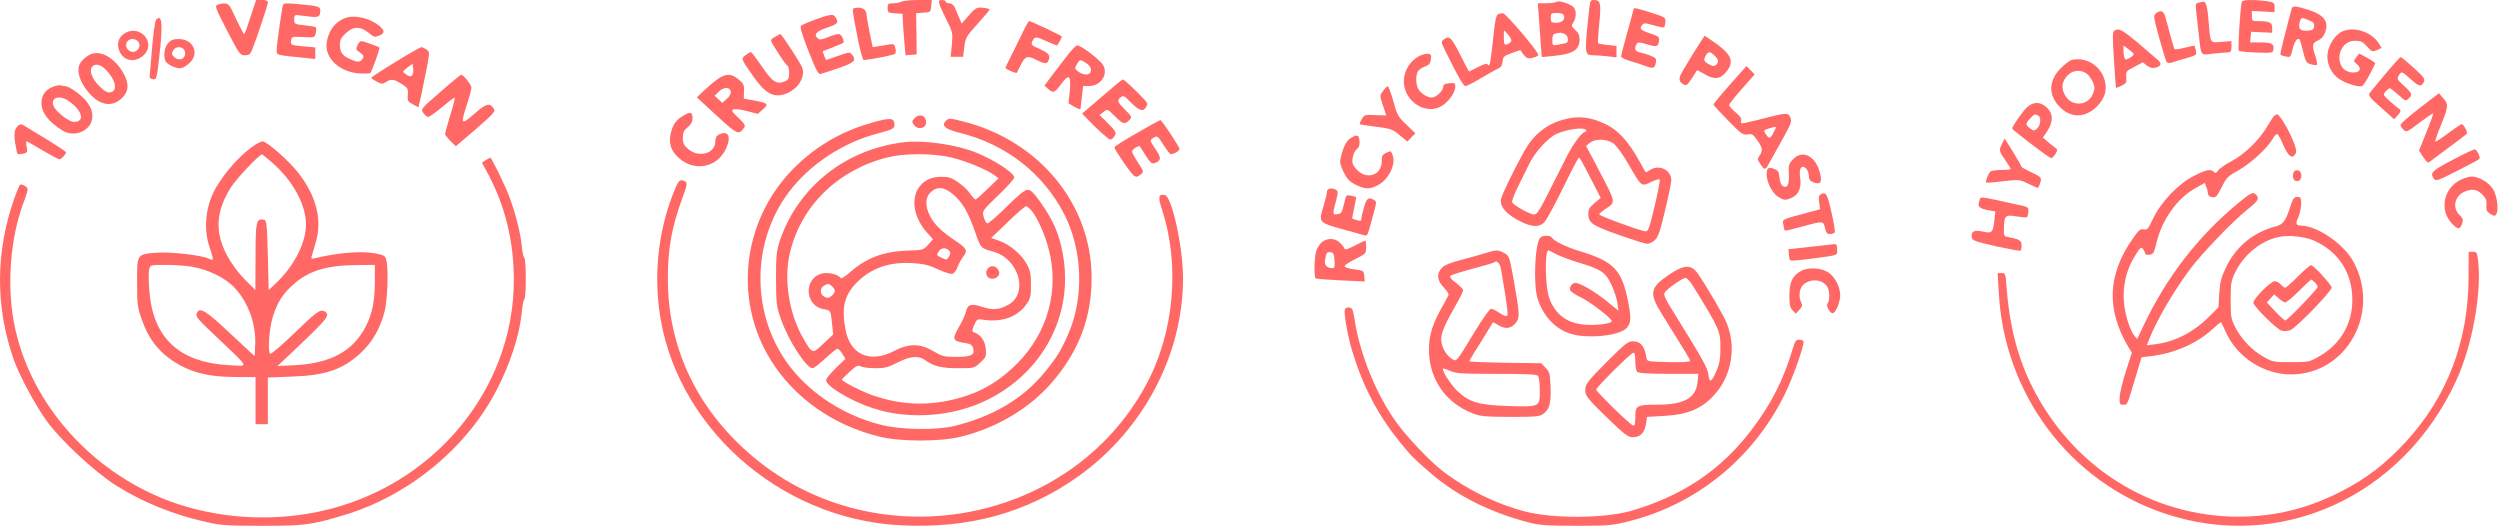 <?xml version="1.0" encoding="UTF-8"?> <svg xmlns="http://www.w3.org/2000/svg" width="252" height="53" viewBox="0 0 252 53" fill="none"> <path d="M25.249 1.72C24.948 2.67 24.665 3.44 24.612 3.44C24.559 3.44 24.117 2.605 23.374 1.016C23.038 0.328 22.861 0.246 22.083 0.426C21.587 0.557 21.587 0.557 23.038 3.375C24.117 5.439 24.205 5.57 24.683 5.57C25.072 5.57 25.231 5.472 25.373 5.112C25.815 4.047 27 0.508 27 0.262C27 0.082 26.841 7.6741e-07 26.416 7.6741e-07H25.815L25.249 1.72Z" fill="#FF6865"></path> <path d="M28.525 0.506C28.401 0.932 27.888 4.504 27.888 5.011C27.888 5.585 27.747 5.536 30.683 5.831L31.779 5.945V5.356V4.782L30.523 4.667C29.321 4.553 29.285 4.536 29.338 4.11C29.392 3.684 29.409 3.684 30.559 3.734C31.726 3.799 31.726 3.783 31.832 3.324C31.886 3.078 31.886 2.816 31.85 2.767C31.815 2.701 31.302 2.62 30.718 2.554C29.692 2.439 29.657 2.423 29.657 1.964C29.657 1.473 29.657 1.473 30.506 1.587C32.08 1.8 32.222 1.768 32.275 1.211C32.328 0.637 32.292 0.621 29.798 0.391C28.861 0.309 28.596 0.326 28.525 0.506Z" fill="#FF6865"></path> <path d="M34.79 1.821C33.782 2.198 33.127 3.066 32.933 4.262C32.685 5.868 34.277 7.326 36.347 7.408C36.842 7.424 37.284 7.408 37.319 7.375C37.496 7.162 38.328 4.868 38.239 4.786C38.151 4.704 37.231 4.36 36.541 4.164C36.364 4.098 36.188 4.229 36.046 4.524C35.851 4.95 35.869 5.016 36.276 5.294C36.647 5.54 36.7 5.655 36.559 5.917C36.329 6.294 36.011 6.31 35.268 5.95C34.489 5.589 34.277 5.278 34.26 4.524C34.26 4.033 34.383 3.787 34.861 3.345C35.675 2.591 36.382 2.624 37.373 3.476C37.691 3.738 37.815 3.754 38.222 3.59C38.788 3.345 38.805 3.115 38.292 2.656C37.337 1.837 35.763 1.461 34.79 1.821Z" fill="#FF6865"></path> <path d="M15.732 1.996C15.625 2.111 15.448 3.421 15.325 4.912C15.201 6.403 15.095 7.681 15.077 7.779C15.077 7.861 15.219 7.96 15.431 7.992C15.767 8.041 15.802 7.91 16.032 5.944C16.439 2.504 16.351 1.292 15.732 1.996Z" fill="#FF6865"></path> <path d="M12.46 3.438C11.894 3.831 11.752 4.503 12.053 5.191C12.495 6.174 13.627 6.354 14.459 5.584C15.856 4.29 13.999 2.308 12.46 3.438ZM13.91 4.175C14.37 4.7 13.68 5.502 13.079 5.142C12.46 4.781 12.672 3.93 13.38 3.93C13.557 3.93 13.787 4.044 13.91 4.175Z" fill="#FF6865"></path> <path d="M16.936 4.36C16.565 4.786 16.458 5.605 16.671 6.146C16.812 6.457 17.643 6.883 18.139 6.883C18.351 6.883 18.74 6.686 19.023 6.424C20.173 5.457 19.536 3.934 17.997 3.934C17.449 3.934 17.219 4.032 16.936 4.36ZM18.652 5.277C18.74 5.916 18.068 6.227 17.59 5.769C17.29 5.507 17.272 5.392 17.449 5.097C17.75 4.556 18.581 4.687 18.652 5.277Z" fill="#FF6865"></path> <path d="M39.872 6.241C38.528 7.06 37.431 7.781 37.431 7.83C37.431 7.896 37.679 8.076 37.98 8.223C38.457 8.485 38.563 8.485 38.899 8.272C39.43 7.928 39.695 7.961 40.491 8.469C41.11 8.862 41.163 8.96 41.11 9.567C41.057 10.156 41.11 10.255 41.623 10.517L42.172 10.828L42.455 9.632C42.596 8.977 42.844 7.715 43.02 6.831C43.321 5.274 43.321 5.225 42.985 4.996C42.808 4.865 42.578 4.766 42.472 4.75C42.384 4.75 41.199 5.422 39.872 6.241ZM41.605 7.47C41.482 7.764 41.305 7.764 40.863 7.453C40.544 7.224 40.544 7.207 41.057 6.814L41.588 6.421L41.641 6.831C41.676 7.044 41.658 7.338 41.605 7.47Z" fill="#FF6865"></path> <path d="M9.362 5.394C8.796 5.541 8.088 6.164 7.964 6.639C7.787 7.278 8.035 8.113 8.654 8.965C9.804 10.555 11.166 10.931 12.245 9.932C12.97 9.26 13.041 8.507 12.492 7.474C11.697 6 10.405 5.148 9.362 5.394ZM11.148 7.606C11.749 8.457 11.732 9.227 11.113 9.309C10.812 9.359 10.511 9.178 9.998 8.67C9.185 7.851 8.919 6.95 9.397 6.623C9.839 6.328 10.529 6.704 11.148 7.606Z" fill="#FF6865"></path> <path d="M44.389 9.27C42.408 10.974 42.408 11.007 42.673 11.4C42.832 11.613 43.044 11.793 43.168 11.793C43.274 11.793 43.911 11.335 44.566 10.794C45.22 10.237 45.804 9.811 45.839 9.844C45.875 9.893 45.68 10.695 45.379 11.629C45.096 12.58 44.866 13.415 44.866 13.513C44.866 13.595 45.114 13.923 45.415 14.218L45.945 14.742L47.979 13.006C49.872 11.351 49.978 11.22 49.748 10.909C49.341 10.335 49.005 10.433 47.803 11.482C46.458 12.645 46.405 12.58 47.077 10.482C47.325 9.729 47.52 8.992 47.52 8.828C47.52 8.549 46.706 7.534 46.494 7.534C46.423 7.534 45.468 8.32 44.389 9.27Z" fill="#FF6865"></path> <path d="M5.314 8.75C4.571 9.062 4.182 9.602 4.182 10.372C4.182 11.355 4.907 12.305 6.305 13.157C7.56 13.944 9.311 13.108 9.311 11.732C9.311 11.224 9.17 10.831 8.799 10.323C8.303 9.635 6.994 8.685 6.552 8.685C6.428 8.685 6.234 8.652 6.092 8.603C5.968 8.57 5.615 8.636 5.314 8.75ZM6.941 10.192C8.339 11.191 8.586 12.289 7.437 12.289C6.959 12.289 5.632 11.257 5.402 10.7C5.049 9.832 5.986 9.52 6.941 10.192Z" fill="#FF6865"></path> <path d="M1.95 12.581C1.49 12.86 1.366 13.384 1.526 14.4C1.614 14.973 1.72 15.465 1.773 15.514C1.826 15.563 2.074 15.547 2.339 15.498C2.764 15.399 2.781 15.334 2.693 14.826C2.622 14.515 2.622 14.252 2.693 14.252C2.746 14.252 3.471 14.662 4.285 15.154C5.116 15.645 5.877 16.055 5.983 16.055C6.178 16.055 6.637 15.58 6.655 15.35C6.655 15.285 5.718 14.662 4.586 13.974C3.436 13.286 2.41 12.663 2.322 12.598C2.215 12.532 2.056 12.516 1.95 12.581Z" fill="#FF6865"></path> <path d="M25.299 14.89C24.061 15.807 22.752 17.298 21.814 18.838C20.718 20.69 20.47 23.032 21.142 24.982C21.354 25.588 21.496 26.112 21.443 26.162C21.407 26.211 21.213 26.162 21.018 26.063C20.311 25.719 17.109 25.359 15.765 25.474C13.784 25.637 13.819 25.588 13.819 28.455C13.819 30.667 13.855 30.995 14.315 32.273C14.934 34.026 15.836 35.254 17.215 36.237C19.055 37.515 20.895 38.007 23.919 38.007H25.759V40.382V42.758H26.378H26.997V40.399V38.056L29.438 37.958C32.852 37.843 34.567 37.237 36.371 35.566C37.521 34.517 38.352 33.059 38.777 31.355C39.06 30.192 39.166 27.177 38.954 26.26C38.83 25.785 38.742 25.719 37.822 25.539C36.407 25.277 33.948 25.474 31.596 26.063C31.436 26.112 31.348 26.03 31.401 25.883C31.436 25.752 31.613 25.162 31.79 24.572C32.515 22.246 31.949 19.854 30.075 17.429C29.172 16.25 26.908 14.251 26.466 14.251C26.289 14.251 25.776 14.529 25.299 14.89ZM27.368 16.332C29.703 18.347 31.047 21.017 30.817 23.114C30.623 24.9 29.509 26.915 27.863 28.504L27.085 29.242L26.997 25.719C26.908 22.492 26.873 22.197 26.59 22.148C25.829 22 25.759 22.295 25.759 25.867L25.741 29.242L24.68 28.177C24.043 27.538 23.335 26.587 22.893 25.752C21.637 23.426 21.744 21.328 23.265 18.904C23.813 18.019 26.148 15.562 26.413 15.562C26.448 15.562 26.873 15.906 27.368 16.332ZM19.32 26.882C21.001 27.161 22.752 28.029 23.672 29.029C25.051 30.52 25.829 32.715 25.723 34.779L25.67 35.91L23.194 33.6C20.753 31.306 20.116 30.913 19.851 31.552C19.692 31.928 19.816 32.076 22.15 34.271C25.193 37.171 25.104 36.925 23.105 36.811C18.011 36.532 15.376 34.042 15.04 29.16C14.969 28.291 14.969 27.374 15.04 27.128C15.146 26.702 15.181 26.702 16.703 26.702C17.569 26.702 18.737 26.784 19.32 26.882ZM37.786 28.308C37.786 30.356 37.539 31.601 36.867 32.911C35.593 35.385 33.364 36.614 29.738 36.811L27.97 36.893L29.509 35.451C32.427 32.682 33.028 32.043 32.975 31.699C32.94 31.503 32.763 31.355 32.498 31.322C32.144 31.273 31.649 31.666 29.721 33.534C28.43 34.779 27.315 35.729 27.227 35.664C26.979 35.418 27.138 33.042 27.51 31.896C27.97 30.438 28.536 29.569 29.632 28.619C31.171 27.276 32.975 26.735 35.982 26.719L37.786 26.702V28.308Z" fill="#FF6865"></path> <path d="M48.967 16.138L48.578 16.4L49.091 17.334C50.913 20.709 51.779 24.215 51.797 28.179C51.815 39.353 43.554 49.183 32.128 51.575C27.14 52.623 21.745 52.246 17.076 50.51C8.886 47.446 2.696 40.205 1.334 32.111C0.715 28.392 1.086 24.002 2.289 20.659C2.89 19.005 2.89 18.988 2.536 18.759C2.342 18.628 2.112 18.562 2.041 18.611C1.97 18.644 1.705 19.25 1.457 19.955C-0.453 25.361 -0.488 30.866 1.369 36.207C1.953 37.862 3.58 40.893 4.765 42.515C6.215 44.481 9.629 47.643 11.752 48.97C14.458 50.657 17.447 51.87 20.808 52.623C22.311 52.967 22.913 53 26.468 53C30.766 53 31.332 52.918 34.693 51.919C41.202 49.969 47.074 45.136 50.099 39.238C51.479 36.535 52.381 33.733 52.593 31.489C52.646 30.833 52.77 30.26 52.841 30.211C53.053 30.096 53.053 26.099 52.841 25.984C52.77 25.935 52.646 25.394 52.593 24.772C52.487 23.625 51.992 21.593 51.373 19.906C51.036 18.956 49.551 15.892 49.427 15.892C49.392 15.892 49.179 16.007 48.967 16.138Z" fill="#FF6865"></path> <path d="M90.891 0.166C90.75 0.247 90.36 0.329 90.058 0.329C89.527 0.329 89.474 0.378 89.474 0.803C89.474 1.261 89.527 1.294 90.236 1.343L90.98 1.392L91.016 2.291C91.051 2.782 91.104 3.73 91.175 4.384L91.281 5.578L91.831 5.529L92.398 5.48L92.38 3.403L92.345 1.327L93.089 1.278C93.798 1.229 93.816 1.212 93.869 0.607L93.922 0.002H92.54C91.778 0.002 91.033 0.084 90.891 0.166Z" fill="#FF6865"></path> <path d="M94.688 0.396C94.741 0.608 95.078 1.344 95.433 2.047C96.035 3.241 96.053 3.339 95.947 4.517L95.823 5.727H96.443H97.081L97.205 4.729C97.311 3.813 97.418 3.65 98.534 2.407C99.208 1.671 99.757 1.017 99.757 0.968C99.757 0.903 99.456 0.821 99.101 0.788C98.41 0.707 98.357 0.739 97.293 1.966L96.939 2.374L96.656 1.72C96.496 1.361 96.301 0.903 96.212 0.69C96.106 0.494 95.893 0.33 95.681 0.33C95.486 0.33 95.326 0.249 95.326 0.167C95.326 0.069 95.167 0.003 94.954 0.003C94.653 0.003 94.6 0.069 94.688 0.396Z" fill="#FF6865"></path> <path d="M86.405 0.782C85.82 0.847 85.82 0.52 86.476 3.954C86.706 5.115 86.972 6.047 87.061 6.047C87.646 6.031 90.074 5.556 90.216 5.426C90.304 5.344 90.322 5.082 90.251 4.837C90.162 4.461 90.056 4.412 89.666 4.477C89.418 4.526 88.922 4.608 88.585 4.657L87.965 4.755L87.646 3.234C87.486 2.384 87.344 1.583 87.344 1.452C87.344 1.011 86.919 0.716 86.405 0.782Z" fill="#FF6865"></path> <path d="M82.223 1.961C81.497 2.223 80.823 2.517 80.735 2.599C80.611 2.713 80.894 3.612 81.497 5.15C82.241 7.046 82.489 7.521 82.72 7.455C82.879 7.422 83.694 7.144 84.563 6.85C86.158 6.294 86.353 6.098 85.874 5.493C85.662 5.231 85.591 5.248 84.457 5.64L83.269 6.049L83.074 5.624C82.985 5.378 82.932 5.166 82.95 5.15C82.985 5.133 83.464 4.953 84.031 4.741C84.581 4.528 85.041 4.316 85.041 4.267C85.024 3.841 84.775 3.433 84.51 3.433C84.332 3.433 83.854 3.58 83.428 3.76C82.773 4.021 82.613 4.038 82.401 3.841C82.011 3.498 82.276 3.171 83.216 2.844C84.421 2.435 84.527 2.337 84.297 1.863C84.049 1.372 83.836 1.372 82.223 1.961Z" fill="#FF6865"></path> <path d="M103.218 3.009C102.988 3.499 102.474 4.529 102.084 5.314C101.676 6.099 101.357 6.786 101.357 6.851C101.357 6.966 102.421 7.424 102.491 7.342C102.509 7.309 102.704 6.933 102.917 6.492C103.36 5.641 103.555 5.576 104.494 6.05C105.292 6.442 105.54 6.459 105.682 6.115C105.912 5.576 105.753 5.38 104.831 4.954C103.945 4.562 103.892 4.497 104.069 4.137C104.299 3.663 104.423 3.663 105.522 4.17C106.018 4.382 106.462 4.578 106.515 4.578C106.603 4.578 107.029 3.843 107.029 3.679C107.029 3.597 103.909 2.126 103.75 2.126C103.679 2.126 103.449 2.518 103.218 3.009Z" fill="#FF6865"></path> <path d="M78.095 3.731C77.563 4.058 77.528 3.911 78.626 5.627C78.945 6.134 79.282 6.576 79.389 6.625C79.477 6.69 79.548 7.017 79.548 7.377C79.548 7.9 79.46 8.048 79.123 8.195C78.308 8.554 77.864 8.276 76.801 6.707C76.252 5.905 75.738 5.235 75.684 5.235C75.614 5.251 75.383 5.382 75.153 5.562C74.674 5.922 74.674 5.905 75.933 7.704C77.12 9.388 77.918 9.846 79.052 9.503C80.346 9.11 81.196 7.851 80.877 6.838C80.736 6.429 78.804 3.453 78.662 3.436C78.609 3.436 78.361 3.567 78.095 3.731Z" fill="#FF6865"></path> <path d="M107.514 5.69C107.053 6.295 106.362 7.194 105.972 7.701L105.28 8.633L105.688 8.993C106.184 9.418 106.308 9.369 107.017 8.404C107.762 7.407 107.974 7.603 107.833 9.156L107.708 10.415L108.293 10.759C108.612 10.955 108.896 11.053 108.914 10.988C108.931 10.922 108.985 10.383 109.055 9.761L109.18 8.666H109.782C110.952 8.666 111.732 7.505 111.2 6.573C110.899 6.033 108.985 4.578 108.577 4.578C108.453 4.578 107.974 5.068 107.514 5.69ZM109.41 6.311C109.888 6.605 110.066 6.932 109.924 7.276C109.782 7.603 109.197 7.586 108.701 7.227C108.329 6.949 108.311 6.9 108.541 6.491C108.843 5.968 108.861 5.968 109.41 6.311Z" fill="#FF6865"></path> <path d="M72.544 7.832C72.261 7.996 71.623 8.519 71.127 8.977L70.24 9.811L72.243 11.659C74.317 13.572 74.476 13.637 75.008 12.869C75.168 12.656 75.043 12.46 74.423 11.871C73.767 11.25 73.679 11.119 73.945 11.021C74.104 10.972 74.725 11.037 75.309 11.201L76.391 11.479L76.904 11.021C77.507 10.481 77.418 10.383 75.965 10.122L74.973 9.942L74.99 9.206C75.026 8.568 74.955 8.421 74.441 7.996C73.767 7.44 73.289 7.407 72.544 7.832ZM73.661 9.239C73.697 9.435 73.519 9.746 73.253 9.975L72.81 10.367L72.421 10.007L72.031 9.648L72.456 9.239C72.952 8.748 73.59 8.748 73.661 9.239Z" fill="#FF6865"></path> <path d="M111.68 9.222C110.917 9.876 110.014 10.645 109.695 10.923L109.074 11.446L109.5 11.888C110.634 13.081 111.733 14.062 111.928 14.062C112.052 14.062 112.229 13.915 112.335 13.719C112.566 13.343 112.495 13.245 111.467 12.215L110.829 11.593L111.236 11.283C111.644 10.972 111.644 10.972 112.371 11.708C113.168 12.509 113.381 12.575 113.824 12.117C114.125 11.806 114.108 11.773 113.416 11.07C112.619 10.269 112.566 10.122 112.973 9.795C113.239 9.598 113.363 9.664 114.019 10.351C114.852 11.185 115.224 11.299 115.543 10.776C115.703 10.498 115.667 10.367 115.331 10.007C114.427 9.043 113.31 8.012 113.186 8.012C113.115 8.012 112.442 8.552 111.68 9.222Z" fill="#FF6865"></path> <path d="M68.988 11.592C68.226 12.033 67.89 12.426 67.659 13.26C67.358 14.322 67.571 15.14 68.368 15.876C69.945 17.348 72.267 16.922 73.171 15.009C73.756 13.75 73.419 13.096 72.445 13.57C72.232 13.685 72.108 13.914 72.108 14.241C72.108 15.451 70.495 15.941 69.414 15.058C68.935 14.666 68.829 14.47 68.829 13.897C68.829 13.358 68.935 13.129 69.325 12.818C69.644 12.573 69.804 12.279 69.804 11.951C69.804 11.314 69.626 11.232 68.988 11.592Z" fill="#FF6865"></path> <path d="M92.235 11.873C91.898 12.184 91.88 12.282 92.182 12.658C92.519 13.083 93.263 12.952 93.334 12.462C93.458 11.742 92.767 11.366 92.235 11.873Z" fill="#FF6865"></path> <path d="M88.022 12.326C85.098 13.144 82.741 14.435 80.543 16.447C74.907 21.647 73.737 29.986 77.743 36.38C80.118 40.141 83.981 42.855 88.59 43.999C90.734 44.539 94.757 44.539 96.866 44.016C100.695 43.067 104.08 40.974 106.366 38.162C108.865 35.104 110.035 31.85 110.035 28.007C110.035 20.6 104.771 14.19 97.097 12.244C95.803 11.917 95.643 11.901 95.395 12.13C94.828 12.653 95.236 13.013 96.795 13.405C101.403 14.55 105.161 17.477 107.27 21.581C109.131 25.195 109.29 30.002 107.678 33.681C106.915 35.415 106.508 36.053 105.232 37.606C103.069 40.222 100.056 41.988 96.21 42.937C94.456 43.378 90.894 43.329 88.944 42.855C85.257 41.972 81.855 39.813 79.675 37.017C75.722 31.916 75.634 24.557 79.497 19.39C81.624 16.561 84.992 14.337 88.59 13.422C90.078 13.029 90.238 12.931 90.149 12.408C90.078 11.885 89.671 11.868 88.022 12.326Z" fill="#FF6865"></path> <path d="M115.791 12.725C113.274 14.164 112.335 14.736 112.335 14.85C112.353 15.112 114.036 17.565 114.32 17.728C114.55 17.859 114.71 17.826 114.976 17.597C115.312 17.319 115.312 17.303 114.71 16.387C114.373 15.88 114.107 15.373 114.107 15.259C114.107 15.063 114.799 14.621 114.887 14.752C114.923 14.785 115.153 15.145 115.419 15.57C116.004 16.518 116.128 16.584 116.589 16.355C117.067 16.109 117.032 15.848 116.411 14.932C115.915 14.213 115.897 14.131 116.181 13.951C116.642 13.624 116.695 13.673 117.298 14.638C117.599 15.128 117.936 15.537 118.024 15.537C118.343 15.537 118.893 15.21 118.893 15.014C118.893 14.785 117.103 12.103 116.961 12.103C116.908 12.12 116.376 12.398 115.791 12.725Z" fill="#FF6865"></path> <path d="M91.248 14.323C85.329 14.977 80.49 18.771 78.629 24.199C78.275 25.279 78.222 25.736 78.222 28.124C78.239 30.626 78.275 30.92 78.736 32.212C79.498 34.387 81.288 37.117 81.908 37.117C82.032 37.117 82.599 36.676 83.184 36.136C83.769 35.597 84.318 35.155 84.425 35.155C84.513 35.155 84.744 35.384 84.903 35.662L85.222 36.169L84.248 37.101C83.716 37.624 83.273 38.164 83.273 38.311C83.273 38.671 83.999 39.259 85.364 40.012C87.704 41.271 89.99 41.859 92.613 41.859C101.935 41.876 108.777 34.141 107.111 25.491C106.721 23.447 106.154 22.172 104.771 20.226C104.186 19.425 103.885 19.13 103.584 19.13C103.318 19.13 102.662 19.654 101.457 20.847C100.5 21.796 99.631 22.548 99.507 22.515C99.401 22.483 99.242 22.188 99.153 21.861C98.993 21.272 98.993 21.256 100.606 19.703C101.51 18.836 102.237 18.035 102.237 17.904C102.237 17.43 100.287 16.154 98.444 15.402C96.494 14.601 93.216 14.11 91.248 14.323ZM95.909 15.876C97.345 16.22 99.419 17.07 100.234 17.659L100.659 17.969L99.561 19.032C98.958 19.621 98.409 20.111 98.32 20.111C98.249 20.111 98.019 19.85 97.806 19.539C97.593 19.212 97.061 18.705 96.618 18.395C95.927 17.92 95.661 17.822 94.899 17.822C93.765 17.822 92.985 18.247 92.489 19.114C91.833 20.324 92.205 22.041 93.428 23.431L94.049 24.118L93.552 24.674C93.056 25.213 93.021 25.213 91.479 25.262C89.104 25.344 87.402 25.965 85.789 27.355C85.187 27.895 84.797 28.124 84.726 28.009C84.513 27.682 83.574 27.437 82.971 27.552C81.004 27.895 81.04 30.822 83.025 31.165C83.751 31.28 83.734 31.28 83.875 32.67L83.982 33.716L83.007 34.632C81.89 35.711 81.89 35.711 80.915 34.011C79.533 31.59 79.001 28.157 79.604 25.573C80.703 20.782 84.442 17.119 89.476 15.86C91.16 15.435 94.066 15.435 95.909 15.876ZM96.104 19.621C97.026 20.406 97.629 21.452 98.32 23.464C98.869 25.017 98.869 25.033 100.11 25.36C102.715 26.08 103.708 29.563 101.634 30.724C100.73 31.231 100.074 31.28 99.011 30.936C97.877 30.56 97.54 30.675 97.363 31.443C97.292 31.721 97.008 32.359 96.725 32.849C95.927 34.223 95.98 34.37 97.31 34.583C97.824 34.648 98.001 34.779 98.089 35.09C98.284 35.776 97.912 35.973 96.406 35.973C95.147 35.973 94.97 35.924 94.084 35.4C92.719 34.599 91.62 34.599 90.079 35.4C87.704 36.627 85.719 35.76 85.24 33.291C84.797 31.051 85.098 29.759 86.357 28.484C87.81 27.028 89.6 26.391 91.957 26.521C93.091 26.587 93.588 26.701 94.509 27.126C95.13 27.421 95.785 27.633 95.963 27.601C96.175 27.568 96.388 27.306 96.512 26.93C96.636 26.603 96.902 26.113 97.097 25.867C97.558 25.279 97.451 25.033 96.423 24.347C95.006 23.415 94.243 22.695 93.8 21.878C93.233 20.847 93.233 19.899 93.818 19.376C94.474 18.754 95.183 18.836 96.104 19.621ZM104.115 21.403C104.842 22.433 105.586 24.314 105.888 25.9C106.685 30.053 105.25 34.207 102.006 37.15C100.11 38.883 98.143 39.864 95.502 40.404C92.879 40.927 90.291 40.715 87.704 39.75C86.552 39.309 84.885 38.442 84.868 38.262C84.868 38.213 85.222 37.853 85.648 37.461C86.321 36.856 86.481 36.79 86.782 36.938C86.977 37.036 87.65 37.117 88.253 37.117C89.175 37.117 89.529 37.036 90.468 36.545C91.745 35.891 92.578 35.809 93.251 36.3C94.102 36.921 94.899 37.117 96.583 37.117C98.196 37.117 98.196 37.117 98.816 36.545C99.401 36.005 99.436 35.924 99.365 35.122C99.277 34.305 98.816 33.7 98.143 33.487C97.965 33.438 97.983 33.275 98.196 32.768C98.444 32.195 98.532 32.146 98.976 32.212C100.89 32.523 102.432 32.016 103.389 30.773C103.867 30.119 103.92 29.939 103.92 28.729C103.92 27.617 103.85 27.241 103.477 26.587C102.946 25.622 101.776 24.641 100.712 24.265L99.915 23.987L101.563 22.401C102.467 21.518 103.318 20.798 103.424 20.782C103.548 20.782 103.85 21.06 104.115 21.403ZM95.661 25.246C95.821 25.426 95.839 25.573 95.679 25.818C95.466 26.211 95.431 26.227 94.917 25.982C94.385 25.72 94.385 25.736 94.616 25.36C94.828 24.968 95.36 24.919 95.661 25.246ZM83.875 28.876C84.248 29.219 84.23 29.481 83.822 29.824C83.556 30.053 83.397 30.07 83.113 29.922C82.652 29.71 82.617 29.023 83.06 28.794C83.468 28.565 83.556 28.565 83.875 28.876Z" fill="#FF6865"></path> <path d="M99.58 27.048C99.243 27.441 99.438 28.046 99.917 28.095C100.431 28.16 100.856 27.735 100.697 27.343C100.484 26.803 99.934 26.672 99.58 27.048Z" fill="#FF6865"></path> <path d="M68.065 19.001C66.487 22.729 65.92 26.981 66.434 31.101C67.888 42.809 78.433 52.293 90.715 52.947C97.627 53.323 103.547 51.688 108.704 48.009C115.262 43.316 119.25 35.761 119.25 28.027C119.25 24.904 118.116 19.77 117.407 19.655C116.769 19.541 116.715 19.868 117.123 21.11C118.966 26.735 118.364 33.538 115.528 38.787C107.783 53.144 87.791 56.561 75.42 45.622C70.103 40.929 67.32 34.879 67.32 28.093C67.32 25.018 67.71 22.925 68.774 19.982C69.252 18.69 69.305 18.429 69.075 18.298C68.597 18.02 68.419 18.151 68.065 19.001Z" fill="#FF6865"></path> <path d="M156.918 0.18C156.807 0.262 156.334 0.327 155.861 0.327H155.009L155.12 1.752C155.167 2.555 155.262 3.768 155.309 4.472L155.419 5.75L156.602 5.635C158.558 5.455 159.22 5.029 159.22 3.981C159.22 3.555 159.11 3.292 158.779 3.014C158.385 2.637 158.369 2.604 158.59 2.26C158.889 1.818 158.921 1.146 158.653 0.769C158.385 0.425 157.186 0.016 156.918 0.18ZM157.643 1.572C157.801 1.982 157.454 2.293 156.855 2.293C156.366 2.293 156.318 2.244 156.318 1.802C156.318 1.343 156.35 1.31 156.934 1.31C157.359 1.31 157.58 1.392 157.643 1.572ZM157.754 3.44C158.085 3.637 158.164 4.226 157.864 4.341C157.754 4.374 157.391 4.439 157.075 4.505C156.476 4.603 156.476 4.603 156.476 4.03C156.476 3.637 156.555 3.44 156.76 3.391C157.233 3.26 157.438 3.276 157.754 3.44Z" fill="#FF6865"></path> <path d="M160.199 0.85C159.694 5.486 159.71 5.568 160.593 5.568C160.814 5.568 161.445 5.617 161.981 5.667L162.943 5.781V5.208V4.634L162.06 4.536C161.571 4.487 161.145 4.405 161.098 4.356C161.051 4.307 161.098 3.422 161.208 2.374C161.413 0.293 161.335 -0.002 160.641 -0.002C160.325 -0.002 160.278 0.096 160.199 0.85Z" fill="#FF6865"></path> <path d="M164.671 0.897C164.671 0.946 164.388 1.995 164.041 3.224C163.694 4.469 163.41 5.567 163.41 5.681C163.41 5.796 163.82 6.009 164.324 6.156C164.813 6.287 165.523 6.517 165.886 6.664C166.627 6.943 166.816 6.894 166.911 6.304C166.99 5.943 166.911 5.845 166.454 5.648C166.17 5.517 165.681 5.37 165.381 5.304C164.813 5.206 164.687 4.911 164.971 4.436C165.097 4.24 165.255 4.24 166.028 4.469C167.021 4.764 167.163 4.715 167.226 4.092C167.274 3.732 167.179 3.65 166.422 3.404C165.365 3.044 165.239 2.929 165.507 2.552C165.697 2.29 165.76 2.29 166.69 2.552C167.226 2.716 167.7 2.798 167.747 2.749C167.794 2.699 167.857 2.454 167.873 2.208C167.905 1.766 167.842 1.733 166.485 1.291C165.034 0.832 164.671 0.75 164.671 0.897Z" fill="#FF6865"></path> <path d="M150.973 1.455C150.815 1.553 150.673 2.241 150.547 3.535C150.263 6.239 150.168 6.796 149.995 6.533C149.9 6.353 149.695 6.402 148.985 6.763C148.512 7.009 148.102 7.205 148.071 7.205C148.055 7.205 147.645 6.435 147.172 5.485C146.288 3.732 146.083 3.552 145.516 3.994C145.232 4.207 145.247 4.256 145.831 5.419C146.982 7.762 147.519 8.68 147.724 8.68C147.834 8.68 148.528 8.336 149.253 7.893C149.979 7.467 150.752 7.025 150.988 6.927C151.304 6.779 151.414 6.599 151.462 6.206C151.509 5.714 151.588 5.632 152.376 5.354L153.244 5.043L153.575 5.501C153.875 5.878 154.001 5.927 154.49 5.829C154.805 5.763 155.057 5.632 155.057 5.518C155.042 5.174 151.824 1.389 151.509 1.34C151.335 1.324 151.099 1.373 150.973 1.455ZM152.329 4.142C152.282 4.273 152.092 4.42 151.919 4.469C151.619 4.551 151.588 4.486 151.588 3.797V3.027L151.998 3.47C152.234 3.716 152.376 4.01 152.329 4.142Z" fill="#FF6865"></path> <path d="M171.424 4.213C170.73 5.278 169.626 7.113 169.421 7.506C169.185 7.965 169.279 8.276 169.705 8.506C169.973 8.67 170.084 8.588 170.525 7.916C170.809 7.474 171.046 7.113 171.062 7.081C171.077 7.064 171.409 7.228 171.787 7.457C172.781 8.047 173.364 7.998 173.964 7.293C174.926 6.147 174.563 5.409 172.26 3.886L171.819 3.607L171.424 4.213ZM172.828 5.606C173.254 6.016 173.285 6.278 172.97 6.54C172.796 6.704 172.639 6.687 172.26 6.474C171.724 6.196 171.677 6.048 171.961 5.573C172.213 5.164 172.371 5.164 172.828 5.606Z" fill="#FF6865"></path> <path d="M142.988 5.688C142.089 6.196 141.506 7.179 141.506 8.195C141.506 10.292 143.856 11.717 145.449 10.603C146.111 10.144 146.695 9.26 146.695 8.735C146.695 8.375 146.632 8.342 146.111 8.391C145.622 8.424 145.496 8.506 145.465 8.801C145.401 9.243 144.723 9.833 144.297 9.833C143.84 9.833 143.115 9.342 142.925 8.899C142.705 8.408 142.705 7.621 142.91 7.212C142.988 7.048 143.304 6.835 143.603 6.72C143.998 6.589 144.155 6.425 144.219 6.098C144.266 5.852 144.266 5.606 144.219 5.541C144.108 5.328 143.493 5.41 142.988 5.688Z" fill="#FF6865"></path> <path d="M175.244 7.555C173.856 9.095 172.721 10.438 172.721 10.553C172.721 10.602 173.383 11.323 174.188 12.142C175.528 13.518 175.686 13.616 176.143 13.551C176.601 13.469 176.711 13.534 177.137 14.141C177.673 14.894 177.72 15.173 177.358 15.697C177.137 16.025 177.137 16.09 177.452 16.549C177.862 17.155 177.941 17.155 178.257 16.582C178.383 16.336 178.982 15.271 179.581 14.206C180.544 12.486 180.638 12.24 180.48 11.88C180.228 11.323 180.244 11.306 177.026 12.126C175.434 12.519 175.418 12.519 175.512 12.142C175.56 11.929 175.386 11.683 174.945 11.323C174.582 11.028 174.298 10.7 174.298 10.585C174.298 10.487 174.882 9.75 175.591 8.947L176.869 7.505L176.459 7.079L176.049 6.653L175.244 7.555ZM178.998 12.896C178.462 14.059 178.367 14.108 177.957 13.469C177.752 13.141 177.768 13.108 178.272 12.961C178.951 12.764 179.061 12.748 178.998 12.896Z" fill="#FF6865"></path> <path d="M139.453 9.113C139.059 9.637 139.059 9.571 139.422 10.702L139.737 11.636L138.633 11.603C137.592 11.554 137.514 11.57 137.277 11.996C137.119 12.242 137.04 12.471 137.072 12.52C137.119 12.553 137.861 12.668 138.728 12.783C140.195 12.963 140.352 13.012 141.078 13.618L141.866 14.273L142.261 13.848L142.671 13.438L141.772 12.57C140.92 11.767 140.841 11.619 140.447 10.194C140.21 9.375 139.958 8.687 139.895 8.687C139.832 8.687 139.627 8.883 139.453 9.113Z" fill="#FF6865"></path> <path d="M157.581 12.061C155.862 12.536 154.569 13.585 153.654 15.223C152.471 17.353 151.272 19.86 151.272 20.22C151.272 20.908 151.84 21.547 152.976 22.17C154.316 22.907 155.137 22.973 155.673 22.383C155.988 22.039 156.777 20.548 158.48 17.075C158.811 16.436 159.111 15.895 159.158 15.895C159.253 15.895 159.442 16.223 160.546 18.385L161.351 19.942L160.735 20.466C160.231 20.892 160.105 21.088 160.105 21.531C160.105 22.481 160.467 22.727 163.18 23.677C164.568 24.169 165.861 24.578 166.05 24.578C166.24 24.578 166.587 24.414 166.808 24.201C167.139 23.906 167.328 23.366 167.833 21.236C168.18 19.794 168.464 18.418 168.464 18.156C168.464 17.124 167.218 16.534 166.319 17.14C166.114 17.288 165.909 17.386 165.877 17.353C165.861 17.32 165.483 16.665 165.057 15.911C164.126 14.257 163.054 13.093 161.918 12.553C160.357 11.783 159.111 11.635 157.581 12.061ZM159.868 13.11C159.915 13.192 159.9 13.274 159.821 13.274C159.489 13.274 158.606 14.453 157.944 15.748C157.565 16.501 156.745 18.14 156.114 19.368C155.215 21.17 154.916 21.629 154.648 21.629C154.238 21.629 152.534 20.679 152.424 20.384C152.376 20.253 152.645 19.548 153.023 18.795C153.386 18.058 153.906 17.009 154.174 16.468C154.758 15.289 156.035 13.896 156.887 13.503C157.991 13.011 159.679 12.782 159.868 13.11ZM162.628 14.453C162.943 14.683 163.543 15.502 164.126 16.517C165.483 18.86 165.435 18.828 166.413 18.352C166.839 18.14 167.249 18.025 167.296 18.074C167.36 18.14 167.123 19.352 166.792 20.761C166.224 23.104 166.145 23.349 165.845 23.317C165.262 23.251 161.209 21.76 161.209 21.613C161.209 21.531 161.492 21.285 161.839 21.056C162.88 20.368 162.896 20.466 161.319 17.451C160.956 16.73 160.467 15.813 160.262 15.436L159.868 14.715L160.247 14.404C160.767 13.962 161.95 13.978 162.628 14.453Z" fill="#FF6865"></path> <path d="M136.251 13.861C135.762 14.123 135.462 14.663 135.194 15.695C135.036 16.302 135.052 16.482 135.32 17.088C135.762 18.055 135.983 18.3 136.771 18.677C137.654 19.087 138.08 19.087 138.869 18.677C139.941 18.137 140.73 16.58 140.383 15.663C140.209 15.171 140.209 15.171 139.673 15.433C139.358 15.581 139.279 15.728 139.279 16.253C139.279 17.711 137.702 18.186 136.692 17.023C136.33 16.596 136.267 16.4 136.345 15.908C136.393 15.581 136.582 15.188 136.755 15.04C136.992 14.844 137.071 14.614 137.039 14.237C136.976 13.598 136.819 13.533 136.251 13.861Z" fill="#FF6865"></path> <path d="M180.743 16.055C180.302 16.497 180.27 16.628 180.317 17.529C180.365 18.627 180.16 19.036 179.686 18.741C179.529 18.627 179.403 18.299 179.371 17.89C179.324 17.349 179.245 17.201 178.866 17.038C178.283 16.792 178.078 16.923 178.078 17.578C178.094 18.381 178.63 19.446 179.213 19.823C179.844 20.216 180.002 20.232 180.696 19.888C181.327 19.577 181.611 18.856 181.453 17.873C181.311 16.988 181.595 16.562 182.036 16.972C182.21 17.136 182.336 17.463 182.336 17.726C182.336 18.086 182.431 18.233 182.762 18.365C183.424 18.627 183.645 18.447 183.519 17.742C183.172 15.825 181.768 14.973 180.743 16.055Z" fill="#FF6865"></path> <path d="M133.761 19.316C133.761 19.48 133.619 20.086 133.446 20.659C132.894 22.412 132.894 22.412 135.181 23.067C136.269 23.362 137.31 23.657 137.499 23.706C137.862 23.788 137.799 23.969 138.571 21.085C138.761 20.381 138.745 20.299 138.493 20.151C137.941 19.84 137.767 19.971 137.499 20.856C137.357 21.347 137.231 21.872 137.231 22.019C137.231 22.265 137.152 22.297 136.805 22.199C136.553 22.134 136.348 22.068 136.316 22.035C136.285 22.019 136.379 21.527 136.505 20.954C136.632 20.381 136.71 19.889 136.695 19.873C136.679 19.84 136.442 19.774 136.174 19.725C135.701 19.627 135.685 19.643 135.464 20.594C135.275 21.429 135.196 21.544 134.818 21.593C134.313 21.659 134.313 21.593 134.66 20.299C134.881 19.447 134.897 19.283 134.692 19.152C134.297 18.89 133.761 18.972 133.761 19.316Z" fill="#FF6865"></path> <path d="M183.472 19.629C183.33 19.727 183.298 19.973 183.377 20.432L183.472 21.087L182.399 21.382C179.497 22.152 179.655 22.087 179.766 22.66C179.813 22.955 179.876 23.217 179.908 23.25C179.939 23.282 180.68 23.102 181.579 22.857C183.803 22.25 183.787 22.25 183.961 22.971C184.071 23.479 184.182 23.594 184.466 23.594C184.671 23.594 184.891 23.512 184.939 23.43C185.002 23.332 184.844 22.414 184.607 21.382C184.182 19.465 184.04 19.269 183.472 19.629Z" fill="#FF6865"></path> <path d="M155.244 23.972C154.708 24.644 154.55 28.707 154.992 30.1C155.544 31.836 156.726 33.114 158.24 33.622C159.96 34.196 163.319 33.852 163.997 33.032C164.423 32.508 164.439 32.082 164.108 30.378C163.477 27.183 162.657 26.348 159.234 25.316C157.909 24.923 156.616 24.284 156.395 23.923C156.253 23.694 155.433 23.727 155.244 23.972ZM156.916 25.643C157.357 25.873 158.335 26.233 159.108 26.463C161.395 27.151 161.836 27.446 162.42 28.674C162.704 29.264 162.972 30.1 163.035 30.542L163.145 31.328L161.947 30.346C160.795 29.412 159.266 28.511 158.792 28.511C158.477 28.511 158.162 28.953 158.272 29.248C158.319 29.379 158.729 29.674 159.187 29.887C160.18 30.329 162.467 32.082 162.467 32.377C162.467 32.639 160.669 32.852 159.502 32.705C157.846 32.508 156.726 31.607 156.159 30.034C155.749 28.871 155.685 25.234 156.096 25.234C156.111 25.234 156.49 25.414 156.916 25.643Z" fill="#FF6865"></path> <path d="M133.242 24.41C133.006 24.607 132.753 25.033 132.659 25.36C132.469 26.065 132.438 27.965 132.627 28.064C132.69 28.113 133.826 28.195 135.151 28.26L137.564 28.375L137.516 27.834C137.469 27.277 137.453 27.277 136.475 27.146C135.845 27.048 135.498 26.933 135.545 26.819C135.561 26.704 136.065 26.376 136.649 26.098C137.69 25.573 137.706 25.557 137.706 24.902C137.706 24.541 137.674 24.246 137.627 24.246C137.579 24.246 137.106 24.476 136.57 24.754C135.845 25.131 135.576 25.213 135.513 25.049C135.482 24.934 135.277 24.672 135.056 24.459C134.567 23.984 133.794 23.968 133.242 24.41ZM134.52 26.245C134.567 26.884 134.52 27.032 134.315 27.032C133.778 27.032 133.479 26.737 133.558 26.262C133.684 25.475 133.747 25.377 134.11 25.426C134.425 25.475 134.472 25.59 134.52 26.245Z" fill="#FF6865"></path> <path d="M184.315 24.675C184.142 24.692 183.164 24.806 182.139 24.921L180.277 25.117L180.325 25.707C180.372 26.281 180.388 26.297 181.003 26.248C181.35 26.232 182.202 26.133 182.896 26.035C185.403 25.691 185.182 25.773 185.182 25.15C185.182 24.56 185.151 24.544 184.315 24.675Z" fill="#FF6865"></path> <path d="M149.912 25.46C149.565 25.575 148.461 25.886 147.468 26.148C146.143 26.492 145.575 26.721 145.323 27.016C144.786 27.606 144.849 28.261 145.512 28.95C145.827 29.277 146.048 29.621 146.017 29.72C145.969 29.834 145.591 30.555 145.149 31.341C144.219 33.029 143.919 34.356 144.077 36.011C144.329 38.567 145.938 40.68 148.367 41.63C149.202 41.974 149.581 42.007 152.215 42.023C154.77 42.023 155.18 41.991 155.543 41.728C156.189 41.286 156.347 40.664 156.3 39.009C156.237 37.649 156.205 37.485 155.795 37.076L155.369 36.617L151.742 36.568C149.739 36.535 148.114 36.469 148.114 36.42C148.114 36.371 148.351 35.945 148.635 35.486C148.934 35.028 149.471 34.159 149.833 33.57L150.496 32.472L151.111 32.816C151.821 33.226 152.388 33.111 152.877 32.439C153.208 31.964 153.161 31.456 152.53 27.934C152.152 25.869 152.12 25.755 151.568 25.476C151.048 25.181 150.764 25.181 149.912 25.46ZM151.3 27.115C151.915 30.686 152.041 31.702 151.915 31.833C151.836 31.915 151.537 31.817 151.174 31.555C150.843 31.325 150.448 31.128 150.306 31.128C150.149 31.128 149.502 32.046 148.587 33.537C146.742 36.601 146.821 36.502 146.3 36.142C145.717 35.749 145.275 34.913 145.275 34.192C145.275 33.537 145.622 32.734 146.774 30.703C147.168 30.015 147.483 29.375 147.483 29.261C147.483 29.146 147.152 28.819 146.758 28.507C146.253 28.147 146.095 27.917 146.206 27.803C146.3 27.704 147.31 27.393 148.461 27.082C149.597 26.787 150.575 26.492 150.622 26.443C150.858 26.197 151.19 26.525 151.3 27.115ZM150.811 37.682C153.729 37.682 154.88 37.731 155.022 37.879C155.133 37.993 155.211 38.583 155.211 39.353C155.211 41.04 155.243 41.024 151.994 40.926C149.061 40.828 148.162 40.565 146.963 39.468C146.332 38.894 145.433 37.551 145.433 37.174C145.433 37.108 145.733 37.19 146.111 37.354C146.711 37.649 147.168 37.682 150.811 37.682Z" fill="#FF6865"></path> <path d="M168.245 27.687C166.29 29.014 166.195 29.538 167.567 31.734C169.886 35.453 170.359 36.223 170.359 36.37C170.359 36.485 169.586 36.534 168.198 36.501C166.163 36.452 166.022 36.436 165.974 36.124C165.801 34.912 165.391 34.404 164.571 34.404C164.129 34.404 163.782 34.666 162.126 36.321C160.06 38.385 159.808 38.697 159.792 39.286C159.792 39.909 159.997 40.171 162.063 42.17C163.782 43.825 164.113 44.07 164.586 44.07C165.328 44.07 165.769 43.644 165.911 42.76L166.022 42.022L167.756 41.924C170.201 41.777 171.573 41.187 172.866 39.729C174.554 37.828 175.027 35.01 174.065 32.602C173.781 31.848 172.062 28.916 171.147 27.589C170.485 26.639 169.759 26.655 168.245 27.687ZM170.627 28.785C173.371 33.225 173.434 33.372 173.418 35.141C173.418 36.141 173.324 36.649 173.056 37.304C172.519 38.549 172.314 38.664 172.204 37.763C172.109 37.042 171.699 36.305 168.592 31.308C167.851 30.128 167.678 29.702 167.788 29.506C168.009 29.129 169.602 28.015 169.901 28.015C170.043 28.015 170.359 28.359 170.627 28.785ZM164.839 36.419C164.839 36.894 164.918 37.37 165.028 37.484C165.154 37.615 166.085 37.681 168.198 37.681H171.195L171.116 38.5C170.958 40.122 169.775 40.794 167.015 40.794C164.981 40.794 164.839 40.876 164.839 42.039C164.839 42.727 164.791 42.94 164.618 42.891C164.318 42.825 160.896 39.483 160.896 39.27C160.896 39.041 164.397 35.567 164.649 35.551C164.776 35.551 164.839 35.83 164.839 36.419Z" fill="#FF6865"></path> <path d="M181.585 27.292C180.686 27.767 180.371 28.422 180.371 29.766C180.371 30.749 180.434 31.011 180.702 31.29L181.017 31.617L181.38 31.224C181.664 30.896 181.711 30.765 181.569 30.503C181.27 29.93 181.364 29.094 181.759 28.717C182.5 28.013 183.793 28.144 184.235 28.98C184.44 29.405 184.44 30.356 184.219 30.585C184.014 30.798 184.487 31.666 184.771 31.568C185.071 31.47 185.496 30.421 185.496 29.766C185.496 28.963 185.007 27.98 184.361 27.505C183.698 27.014 182.311 26.899 181.585 27.292Z" fill="#FF6865"></path> <path d="M135.561 31.21C135.435 31.538 135.86 33.93 136.302 35.388C137.422 39.058 138.92 41.876 141.175 44.645C142.295 46.021 142.516 46.234 144.172 47.659C146.853 49.986 150.26 51.689 154.266 52.705C155.228 52.951 156.08 53 158.919 53C162.12 53 162.53 52.967 164.123 52.558C170.984 50.87 176.725 46.201 179.895 39.762C180.762 38.009 181.929 34.651 181.787 34.389C181.724 34.307 181.535 34.241 181.33 34.241C181.03 34.241 180.936 34.405 180.699 35.175C179.769 38.321 178.523 40.762 176.488 43.416C173.413 47.43 169.533 50.018 164.36 51.509C161.694 52.263 156.553 52.295 153.714 51.558C150.78 50.788 147.784 49.314 145.355 47.43C144.109 46.463 141.917 44.153 140.828 42.678C138.747 39.811 137.091 35.781 136.539 32.193C136.381 31.194 136.318 31.046 136.002 30.997C135.797 30.964 135.608 31.046 135.561 31.21Z" fill="#FF6865"></path> <path d="M225.977 0.186C225.819 0.73 225.551 4.985 225.677 5.116C225.74 5.182 226.545 5.265 227.461 5.298C229.103 5.347 229.118 5.347 229.166 4.952C229.245 4.424 228.976 4.276 227.808 4.276H226.814L226.861 3.731L226.909 3.204L227.982 3.253L229.039 3.303V2.824C229.039 2.264 228.771 2.132 227.666 2.132C227.019 2.132 226.987 2.115 226.987 1.621V1.11L228.14 1.159L229.276 1.225V0.73C229.276 0.269 229.229 0.236 228.487 0.12C227.145 -0.061 226.04 -0.028 225.977 0.186Z" fill="#FF6865"></path> <path d="M221.647 0.266C221.315 0.332 221.299 0.415 221.362 1.025C221.41 1.404 221.52 2.426 221.615 3.284C221.899 5.774 221.741 5.543 223.067 5.411C223.699 5.345 224.377 5.279 224.582 5.279C224.867 5.263 224.93 5.164 224.93 4.702V4.141L223.92 4.224C222.751 4.323 222.815 4.422 222.625 2.13C222.53 0.777 222.357 0.134 222.12 0.167C222.057 0.184 221.852 0.233 221.647 0.266Z" fill="#FF6865"></path> <path d="M231.005 0.846C230.973 0.961 230.831 1.506 230.689 2.05C230.547 2.594 230.294 3.583 230.121 4.259C229.947 4.919 229.837 5.496 229.868 5.529C229.9 5.562 230.137 5.644 230.405 5.694C230.878 5.793 230.894 5.776 231.099 4.935C231.289 4.16 231.589 3.765 231.81 3.979C231.841 4.028 231.999 4.572 232.157 5.199C232.41 6.238 232.473 6.337 232.946 6.485C233.23 6.568 233.499 6.584 233.546 6.535C233.609 6.485 233.53 6.089 233.388 5.661C233.025 4.556 233.072 4.342 233.625 4.094C233.941 3.962 234.209 3.682 234.351 3.319C234.793 2.198 234.288 1.489 232.646 0.978C231.431 0.599 231.099 0.566 231.005 0.846ZM232.757 2.05C233.199 2.231 233.309 2.363 233.262 2.66C233.23 2.957 233.104 3.055 232.662 3.088C231.889 3.138 231.652 2.94 231.794 2.313C231.92 1.736 231.983 1.703 232.757 2.05Z" fill="#FF6865"></path> <path d="M217.306 1.356C217.054 1.537 217.07 1.719 217.654 3.846C218.001 5.099 218.332 6.187 218.411 6.27C218.506 6.368 218.743 6.368 219.027 6.27C219.279 6.187 219.927 5.989 220.463 5.841C221.395 5.561 221.442 5.528 221.347 5.115C221.3 4.884 221.237 4.654 221.205 4.621C221.174 4.588 220.732 4.67 220.195 4.819C219.674 4.95 219.216 5.016 219.185 4.95C219.122 4.835 218.553 2.807 218.301 1.834C218.127 1.092 217.827 0.944 217.306 1.356Z" fill="#FF6865"></path> <path d="M213.114 3.103C212.94 3.219 212.94 3.714 213.082 6.006C213.177 7.539 213.272 8.809 213.303 8.842C213.335 8.858 213.587 8.776 213.872 8.627C214.329 8.396 214.377 8.298 214.329 7.77C214.282 7.209 214.314 7.16 215.15 6.731L216.003 6.286L216.413 6.616C216.713 6.83 216.965 6.896 217.25 6.83C217.865 6.665 217.944 6.418 217.486 6.022C213.919 2.922 213.651 2.757 213.114 3.103ZM215.071 5.428C215.119 5.511 214.945 5.692 214.692 5.824C214.282 6.055 214.219 6.055 214.14 5.824C214.093 5.676 214.045 5.346 214.045 5.082V4.587L214.519 4.934C214.771 5.115 215.024 5.346 215.071 5.428Z" fill="#FF6865"></path> <path d="M235.996 3.219C235.349 3.581 234.765 4.472 234.623 5.362C234.481 6.335 234.97 7.423 235.791 7.968C236.501 8.429 237.748 8.809 238.096 8.677C238.285 8.594 238.885 7.555 239.422 6.401C239.437 6.335 239.09 6.088 238.632 5.84L237.812 5.395L237.512 5.775C237.228 6.154 237.228 6.17 237.559 6.451C238.096 6.912 237.906 7.324 237.164 7.308C235.207 7.242 235.444 4.109 237.417 4.109C237.969 4.109 238.159 4.208 238.601 4.686C239.09 5.23 239.137 5.247 239.595 5.049L240.069 4.835L239.785 4.373C239.027 3.169 237.164 2.609 235.996 3.219Z" fill="#FF6865"></path> <path d="M240.457 7.439C239.684 8.363 238.974 9.237 238.863 9.385C238.705 9.633 238.863 9.83 240 10.836L241.326 12.023L241.657 11.661C242.036 11.232 242.052 11.1 241.768 10.919C241.641 10.853 241.247 10.506 240.868 10.177C240.205 9.567 240.189 9.55 240.473 9.22C240.631 9.039 240.821 8.891 240.884 8.891C240.947 8.891 241.341 9.187 241.752 9.55C242.446 10.193 242.494 10.21 242.778 9.946C243.204 9.55 243.157 9.418 242.367 8.693C241.578 7.967 241.562 7.934 241.878 7.489C242.083 7.192 242.131 7.209 242.983 7.967C243.867 8.759 244.056 8.792 244.34 8.231C244.467 7.967 244.325 7.769 243.314 6.846C242.652 6.252 242.067 5.758 241.989 5.758C241.925 5.758 241.231 6.516 240.457 7.439Z" fill="#FF6865"></path> <path d="M208.861 6.035C208.656 6.068 208.151 6.464 207.725 6.876C206.525 8.096 206.446 9.498 207.535 10.685C208.656 11.922 210.155 11.938 211.371 10.734C212.239 9.861 212.476 8.855 212.05 7.783C211.544 6.497 210.171 5.738 208.861 6.035ZM210.471 7.536C210.629 7.684 210.866 8.063 210.992 8.344C211.166 8.805 211.166 8.97 210.96 9.465C210.487 10.685 208.845 10.784 208.182 9.646C207.772 8.954 207.803 8.344 208.277 7.75C208.861 7.024 209.808 6.942 210.471 7.536Z" fill="#FF6865"></path> <path d="M243.916 10.882C242.842 11.706 241.974 12.465 241.974 12.58C241.974 12.695 242.116 12.926 242.274 13.075C242.574 13.355 242.637 13.322 243.884 12.366C244.61 11.822 245.226 11.393 245.257 11.442C245.289 11.475 244.989 12.333 244.579 13.338L243.837 15.185L244.263 15.828C244.547 16.29 244.736 16.455 244.863 16.34C244.973 16.257 245.841 15.614 246.788 14.905C247.751 14.196 248.588 13.553 248.651 13.487C248.793 13.371 248.335 12.514 248.13 12.514C248.067 12.514 247.451 12.926 246.788 13.421C246.11 13.932 245.526 14.311 245.478 14.262C245.447 14.212 245.668 13.536 245.983 12.778C246.804 10.766 246.836 10.519 246.283 9.909L245.841 9.398L243.916 10.882Z" fill="#FF6865"></path> <path d="M204.313 10.822C203.808 11.316 202.83 12.734 202.83 12.965C202.845 13.097 206.429 15.834 206.729 15.933C206.823 15.966 207.013 15.801 207.17 15.554C207.439 15.109 207.439 15.092 207.044 14.796C206.823 14.631 206.476 14.35 206.287 14.185L205.924 13.872L206.365 13.213C206.981 12.273 206.965 11.448 206.318 10.838C205.655 10.228 204.961 10.228 204.313 10.822ZM205.418 11.63C205.766 11.778 205.734 12.569 205.355 12.932C205.071 13.213 205.024 13.213 204.645 12.949C204.156 12.602 204.156 12.438 204.645 11.943C205.071 11.481 205.071 11.481 205.418 11.63Z" fill="#FF6865"></path> <path d="M229.255 11.658C229.176 11.724 228.829 12.235 228.513 12.779C227.739 14.115 226.208 15.599 224.882 16.275C224.314 16.572 223.73 16.984 223.588 17.182C223.399 17.445 223.32 17.495 223.162 17.33C222.846 17 222.357 17.099 221.126 17.742C219.547 18.55 217.811 20.381 217.037 22.029C216.532 23.085 216.453 23.2 216.09 23.118C215.759 23.052 215.585 23.184 215.017 24.008C212.444 27.636 212.286 31.164 214.528 34.957L214.891 35.55L214.291 37.43C213.959 38.453 213.675 39.64 213.659 40.052C213.644 40.745 213.675 40.794 214.038 40.794C214.464 40.794 214.37 41.008 215.348 37.743L215.869 36.012L216.816 35.897C219.137 35.633 221.441 34.627 223.004 33.193C223.462 32.764 223.856 32.45 223.888 32.483C223.919 32.517 224.14 32.978 224.377 33.506C225.498 35.996 228.181 37.743 230.928 37.743C236.579 37.743 240.051 31.412 237.179 26.3C236.184 24.536 233.548 22.755 231.922 22.738C231.433 22.738 231.37 22.524 231.67 21.898C231.812 21.584 231.938 21.007 231.954 20.595C231.954 19.919 231.922 19.853 231.559 19.853C231.228 19.853 231.133 20.001 230.849 20.875C230.36 22.359 230.139 22.64 229.239 22.87C227.092 23.448 225.34 24.915 224.377 26.96C223.888 27.998 223.777 28.411 223.699 29.581L223.62 30.983L222.657 31.939C221.126 33.473 219.247 34.446 217.306 34.693L216.39 34.808L216.643 34.182C217.448 32.17 219.153 29.252 220.841 27.026C222.057 25.426 225.166 22.194 226.634 21.04C227.629 20.232 227.771 20.001 227.424 19.639C227.108 19.309 226.919 19.391 225.624 20.463C221.583 23.794 218.379 27.933 216.059 32.846L215.427 34.182L215.127 33.819C214.654 33.193 214.18 31.626 214.086 30.389C213.959 28.79 214.354 27.157 215.175 25.838C215.775 24.882 215.822 24.833 216.027 25.129C216.153 25.294 216.248 25.509 216.248 25.591C216.248 25.657 216.438 25.706 216.674 25.674C217.053 25.624 217.116 25.509 217.353 24.552C217.906 22.178 219.437 20.001 221.299 18.962L222.246 18.435L222.404 18.863C222.499 19.094 222.562 19.391 222.562 19.523C222.562 19.853 223.193 20.018 223.43 19.754C223.541 19.622 223.825 19.127 224.062 18.649C224.44 17.907 224.63 17.709 225.608 17.182C226.808 16.522 228.497 14.989 229.05 14.065C229.223 13.752 229.444 13.505 229.523 13.505C229.618 13.505 229.886 13.983 230.139 14.576C230.644 15.731 231.007 16.044 231.338 15.582C231.496 15.335 231.496 15.17 231.307 14.609C230.896 13.406 229.807 11.526 229.523 11.526C229.476 11.526 229.349 11.592 229.255 11.658ZM233.327 24.288C235.774 25.426 237.1 27.52 237.115 30.192C237.131 32.648 235.916 34.709 233.738 35.946C232.775 36.49 232.696 36.507 230.928 36.507C229.16 36.507 229.081 36.49 228.134 35.946C226.966 35.287 225.924 34.182 225.293 32.945C224.882 32.121 224.851 31.906 224.851 30.241C224.851 28.559 224.882 28.361 225.309 27.454C226.161 25.69 227.866 24.288 229.665 23.893C230.738 23.662 232.38 23.843 233.327 24.288Z" fill="#FF6865"></path> <path d="M231.671 27.833C231.023 28.476 230.439 29.004 230.345 29.004C230.266 29.004 230.061 28.856 229.903 28.674C229.745 28.493 229.461 28.345 229.287 28.345C228.892 28.345 227.14 30.109 227.14 30.505C227.14 30.867 229.508 33.225 230.013 33.341C230.25 33.407 230.629 33.374 230.866 33.275C231.45 33.06 235.033 29.35 235.033 28.988C235.033 28.74 233.328 26.844 232.965 26.729C232.886 26.696 232.302 27.19 231.671 27.833ZM233.328 28.46C233.486 28.608 233.612 28.806 233.612 28.922C233.612 29.136 230.566 32.302 230.36 32.302C230.266 32.302 229.824 31.89 229.35 31.395L228.498 30.488L228.861 30.092L229.24 29.68L229.697 30.076C229.95 30.307 230.25 30.488 230.36 30.488C230.471 30.488 231.087 29.977 231.734 29.334C232.365 28.707 232.933 28.18 232.965 28.18C233.012 28.18 233.17 28.295 233.328 28.46Z" fill="#FF6865"></path> <path d="M201.821 14.46C201.473 15.153 201.489 15.202 202.121 16.126C202.421 16.554 202.673 16.967 202.673 17.033C202.673 17.082 202.263 17.131 201.773 17.131C201.268 17.131 200.779 17.198 200.668 17.263C200.463 17.395 200.1 18.286 200.211 18.401C200.242 18.434 201 18.385 201.9 18.269C203.525 18.088 203.557 18.088 204.441 18.517C204.93 18.747 205.372 18.945 205.404 18.945C205.451 18.945 205.562 18.731 205.641 18.467C205.83 17.89 205.814 17.873 204.615 17.296C204.157 17.082 203.778 16.868 203.778 16.818C203.778 16.769 203.383 16.093 202.926 15.334L202.073 13.966L201.821 14.46Z" fill="#FF6865"></path> <path d="M247.236 16.111C245.105 17.233 244.916 17.414 245.342 18.024C245.531 18.288 245.705 18.222 247.694 17.216C248.877 16.623 249.888 16.078 249.935 16.012C250.03 15.848 249.682 15.106 249.477 15.056C249.398 15.023 248.372 15.501 247.236 16.111Z" fill="#FF6865"></path> <path d="M231.177 17.429C231.019 17.924 231.24 18.303 231.619 18.253C232.109 18.188 232.093 17.231 231.603 17.165C231.382 17.132 231.24 17.215 231.177 17.429Z" fill="#FF6865"></path> <path d="M248.058 18.111C246.321 18.935 245.848 21.161 247.142 22.513C247.758 23.173 247.979 23.173 248.184 22.513C248.31 22.134 248.263 22.002 247.916 21.672C247.174 20.963 247.426 19.776 248.373 19.347C249.21 18.985 249.684 19.067 250.22 19.611C250.599 20.007 250.678 20.221 250.631 20.699C250.599 21.177 250.646 21.326 251.025 21.557C251.404 21.804 251.483 21.804 251.625 21.59C251.893 21.161 251.704 19.694 251.278 19.034C250.852 18.374 249.857 17.797 249.147 17.797C248.894 17.797 248.405 17.946 248.058 18.111Z" fill="#FF6865"></path> <path d="M199.58 20.039C199.548 20.171 199.485 20.369 199.454 20.501C199.343 20.847 199.675 21.062 200.448 21.194L201.127 21.309L201.032 22.216C200.89 23.469 200.795 23.551 199.833 23.337C198.949 23.156 198.68 23.321 198.759 23.964C198.807 24.244 199.17 24.359 201.174 24.821C202.484 25.101 203.589 25.316 203.668 25.266C203.731 25.233 203.779 24.986 203.779 24.722C203.779 24.227 203.558 24.112 202.279 23.865C202.011 23.815 201.963 23.683 201.995 22.925C202.042 21.705 202.153 21.622 203.289 21.82C203.826 21.902 204.284 21.936 204.331 21.886C204.379 21.837 204.442 21.589 204.457 21.325C204.489 20.897 204.442 20.864 203.542 20.666C203.021 20.567 201.932 20.32 201.127 20.138C199.896 19.874 199.643 19.858 199.58 20.039Z" fill="#FF6865"></path> <path d="M248.83 27.985C248.814 34.399 246.667 40.005 242.547 44.49C240.4 46.815 238.585 48.2 235.997 49.536C233.455 50.839 230.977 51.614 228.325 51.927C219.36 52.966 210.757 48.744 205.943 40.945C203.748 37.383 202.628 33.739 202.265 28.957C202.154 27.572 202.154 27.523 201.76 27.523H201.365L201.475 29.452C202.012 39.725 208.594 48.514 218.144 51.745C229.809 55.686 242.153 50.096 247.551 38.439C249.208 34.894 250.203 29.386 249.777 26.138C249.682 25.462 249.635 25.379 249.256 25.379H248.845L248.83 27.985Z" fill="#FF6865"></path> </svg> 